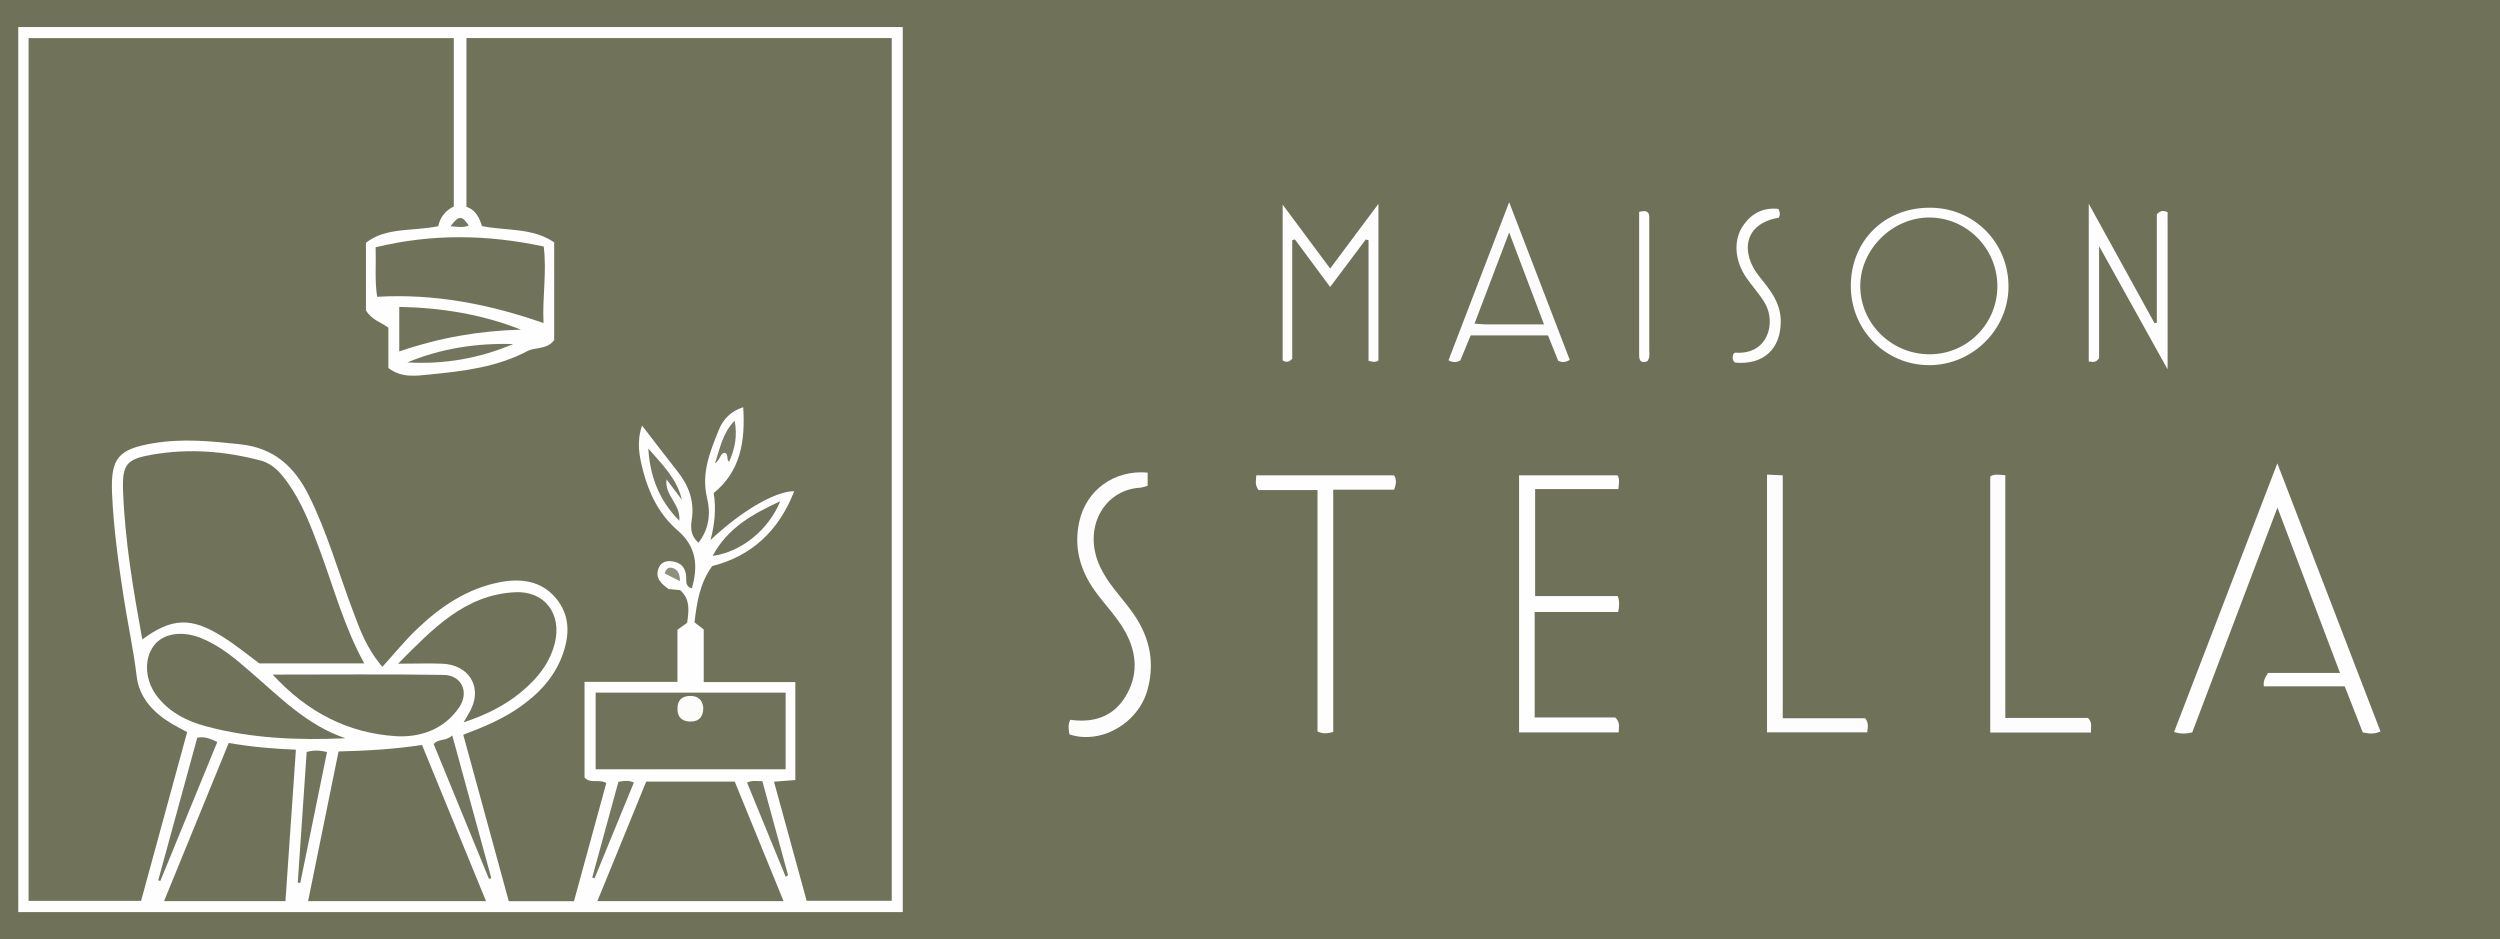 <?xml version="1.0" encoding="UTF-8"?><svg id="Calque_1" xmlns="http://www.w3.org/2000/svg" viewBox="0 0 227.36 85.41"><rect x="0" y="0" width="227.36" height="85.41" fill="#333333" stroke="none"/><defs><style>.cls-1{fill:#fefefe;}.cls-1,.cls-2,.cls-3,.cls-4,.cls-5,.cls-6,.cls-7,.cls-8,.cls-9,.cls-10,.cls-11,.cls-12,.cls-13,.cls-14,.cls-15,.cls-16{stroke-width:0px;}.cls-2{fill:#fcfcfb;}.cls-3{fill:#72745c;}.cls-4{fill:#6f7159;}.cls-5{fill:#fdfcfc;}.cls-6{fill:#71735b;}.cls-7{fill:#70725a;}.cls-8{fill:#75765f;}.cls-9{fill:#787963;}.cls-10{fill:#fdfdfc;}.cls-11{fill:#908f7d;}.cls-12{fill:#72745d;}.cls-13{fill:#71735c;}.cls-14{fill:#74765f;}.cls-15{fill:#74755e;}.cls-16{fill:#fdfdfd;}</style></defs><path class="cls-4" d="m229.88,86.8c-.51,0-1.02.01-1.52.01-75.8,0-151.6,0-227.41,0-.51,0-1.02,0-1.52-.01,0-.2-.03-.39-.03-.59,0-29.34,0-58.68,0-88.02v-.64c.54-.14.98-.1,1.39-.1,76.07,0,152.13,0,228.2,0,.3,0,.59,0,.89,0,.01.2.03.39.03.59,0,29.39,0,58.77,0,88.16,0,.2-.02.39-.03.59Z"/><path class="cls-1" d="m207.12,46.16c-2.68,7.06-5.22,13.76-7.75,20.45-.55.13-1.04.15-1.65-.04,3.09-8.05,6.18-16.07,9.39-24.43,3.21,8.34,6.29,16.35,9.38,24.38-.59.27-1.07.2-1.61.09-.53-1.36-1.07-2.74-1.64-4.19h-7.36c-.07-.5.13-.82.38-1.22h6.55c-1.89-5-3.73-9.84-5.69-15.04Z"/><path class="cls-1" d="m139.61,54.21h7.51c.19.5.15.91.04,1.45h-7.59v9.59h7.33c.49.49.3.89.31,1.36h-9.06v-23.38h8.96c.22.4.11.76.07,1.25h-7.57v9.72Z"/><path class="cls-16" d="m104.37,42.97v1.21c-.27.07-.5.17-.74.18-3.23.21-5.2,3.68-3.6,7.15.69,1.5,1.83,2.66,2.8,3.96,1.61,2.15,2.25,4.5,1.56,7.16-.81,3.13-4.24,5.11-7.13,4.16-.08-.44-.15-.88.07-1.33,2.06.29,3.84-.23,4.98-2.04,1.21-1.92,1.12-3.95.05-5.92-.74-1.36-1.84-2.46-2.74-3.7-1.38-1.91-1.98-3.99-1.47-6.34.62-2.87,3.16-4.75,6.22-4.48Z"/><path class="cls-16" d="m160.7,43.16c.5.02.9.04,1.43.07v22.09h7.5c.34.45.24.82.18,1.28h-9.11v-23.44Z"/><path class="cls-16" d="m182.38,65.29h7.51c.44.45.23.86.28,1.33h-9.17v-23.29c.41-.26.83-.14,1.37-.11v22.07Z"/><path class="cls-1" d="m121.25,66.57c-.58.14-.93.19-1.43-.05v-21.95h-5.36c-.38-.51-.22-.89-.21-1.34h12.53c.25.4.2.78.01,1.3h-5.54v22.04Z"/><path class="cls-16" d="m168.32,25.98c.02-4.1,3.06-7.1,7.2-7.09,4.02,0,7.17,3.19,7.14,7.22-.03,3.88-3.28,7.09-7.2,7.1-3.99,0-7.15-3.2-7.14-7.23Z"/><path class="cls-16" d="m190.9,22.38v10.18c-.27.44-.57.37-.94.31v-14.34c2.1,3.81,4.04,7.33,5.98,10.86.07-.01.14-.03.21-.04v-9.86c.36-.39.63-.34.98-.2v14.3c-2.11-3.81-4.08-7.34-6.22-11.19Z"/><path class="cls-16" d="m120.98,24.41c1.46-1.96,2.83-3.8,4.38-5.87v14.24c-.27.2-.51.13-.9.04v-10.97c-.08-.02-.17-.05-.25-.07-1.05,1.4-2.1,2.81-3.24,4.32-1.12-1.51-2.16-2.92-3.21-4.33-.08.03-.16.06-.24.08v10.78c-.33.33-.55.34-.87.15v-14.17c1.51,2.03,2.87,3.86,4.32,5.81Z"/><path class="cls-5" d="m142.76,32.73c-.43.25-.71.23-1.05.09-.29-.73-.6-1.49-.93-2.32h-7.03c-.3.74-.63,1.53-.94,2.28-.37.19-.68.21-1.08-.01,1.8-4.69,3.61-9.39,5.52-14.38,1.9,4.94,3.69,9.61,5.51,14.34Z"/><path class="cls-10" d="m161.74,19c.16.34.16.57.03.8-3.16.52-3.54,3.15-1.76,5.36.97,1.2,1.94,2.38,1.94,4.06,0,2.53-1.57,3.98-4.14,3.76-.3-.2-.24-.48-.18-.77.06-.05.13-.14.18-.14,2.98.23,3.76-2.74,2.68-4.53-.47-.78-1.09-1.47-1.62-2.21-1.14-1.61-1.27-3.54-.29-4.89.75-1.05,1.78-1.59,3.16-1.44Z"/><path class="cls-1" d="m149.07,19.27c.7-.18.92,0,.92.5,0,4.02,0,8.04,0,12.06,0,.32.08.66-.16,1.01-.48.2-.76.06-.76-.51,0-4.34,0-8.68,0-13.05Z"/><path class="cls-7" d="m181.65,26c.01,3.43-2.72,6.2-6.13,6.22-3.47.02-6.32-2.76-6.34-6.18-.02-3.35,2.93-6.28,6.31-6.26,3.38.02,6.15,2.82,6.16,6.23Z"/><path class="cls-7" d="m140.42,29.5c-1.87,0-3.61,0-5.34,0-.28,0-.56-.04-.98-.07,1.04-2.73,2.04-5.38,3.15-8.29,1.11,2.92,2.12,5.58,3.17,8.37Z"/><path class="cls-1" d="m82.1,2.46v80.49H1.66V2.46h80.45Z"/><path class="cls-7" d="m34.78,60.65c-1.48-1.73-2.05-3.42-2.68-5.08-1.33-3.52-2.34-7.17-4.04-10.56-1.3-2.59-3.17-4.27-6.17-4.6-2.65-.29-5.29-.55-7.95-.1-3.17.53-3.89,1.34-3.75,4.56.14,3.15.57,6.28,1.05,9.4.37,2.42.9,4.8,1.19,7.24.24,2,1.57,3.34,3.24,4.34.39.23.8.43,1.35.73-1.39,5.1-2.78,10.2-4.19,15.35H2.6V3.47h38.67v15.31c-.68.31-1.25.94-1.41,1.79-2.31.48-4.76.07-6.58,1.51v6.14c.53.89,1.32,1.05,2.04,1.58v3.67c1.22.92,2.52.71,3.72.59,3.05-.3,6.11-.65,8.9-2.12.75-.4,1.78-.11,2.46-1.01v-8.89c-2-1.36-4.34-1.03-6.57-1.48-.23-.76-.59-1.5-1.41-1.75V3.46h38.68v78.46h-7.74c-.97-3.54-1.96-7.15-2.97-10.83.67-.05,1.24-.1,1.94-.15v-8.91h-8.33v-4.78c-.28-.22-.57-.44-.84-.65.22-1.79.45-3.51,1.61-5.12,3.56-.9,6.06-3.19,7.46-6.81-1.75,0-4.83,1.82-7.61,4.44.39-1.48.51-2.84.29-4.27,2.44-1.99,2.88-4.7,2.68-7.81-1.12.37-1.82,1.08-2.21,2.05-.8,1.99-1.63,3.95-1.07,6.24.33,1.35.18,2.81-.79,4.03-.69-.58-.73-1.32-.61-2.07.26-1.68-.26-3.1-1.29-4.4-1.05-1.33-2.07-2.68-3.23-4.18-.53,1.54-.23,2.87.1,4.14.54,2.08,1.48,3.97,3.15,5.41,1.7,1.46,1.87,3.23,1.28,5.26-.48-.15-.52-.48-.51-.8.02-.85-.27-1.47-1.17-1.64-.57-.11-1.12,0-1.35.62-.33.89.24,1.39.92,1.88.33.03.7.07,1.05.1.91.82.8,1.85.63,2.97-.24.17-.53.38-.88.63v4.74h-8.45v8.7c.55.61,1.32.1,1.98.5-.97,3.56-1.95,7.14-2.94,10.75h-5.93c-1.37-5.02-2.75-10.04-4.14-15.14,1.8-.68,3.52-1.39,5.06-2.46,1.82-1.26,3.28-2.8,4.02-4.94.62-1.8.6-3.54-.68-5.05-1.33-1.56-3.16-1.78-5.03-1.43-3,.57-5.44,2.22-7.6,4.29-1.08,1.03-2.02,2.2-3.14,3.43Z"/><path class="cls-7" d="m33.13,60.33h-9.55c-1.11-.82-2.17-1.7-3.33-2.42-2.87-1.81-4.62-1.73-7.31.24-.82-4.51-1.59-9-1.75-13.56-.08-2.37.33-2.84,2.63-3.24,3.33-.58,6.62-.33,9.88.53,1.12.3,1.82,1.12,2.46,2.01,1.34,1.88,2.14,4.02,2.93,6.16,1.27,3.41,2.2,6.94,4.04,10.29Z"/><path class="cls-7" d="m44.2,81.95h-16.18c.93-4.57,1.84-9.05,2.77-13.61,2.52-.06,5-.2,7.59-.59,1.93,4.72,3.86,9.41,5.82,14.2Z"/><path class="cls-7" d="m71.26,81.95h-16.93c1.49-3.66,2.96-7.24,4.44-10.87h8.05c1.47,3.58,2.93,7.17,4.44,10.87Z"/><path class="cls-7" d="m20.81,67.57c2.03.35,4.01.53,6.1.61-.32,4.65-.63,9.19-.95,13.77h-11.04c1.97-4.82,3.92-9.57,5.88-14.38Z"/><path class="cls-7" d="m71.45,69.96h-17.28v-6.97h17.28v6.97Z"/><path class="cls-7" d="m34.3,26.99c-.23-1.44-.09-2.88-.14-4.5,5.12-1.25,10.18-1.17,15.29-.07.29,2.4-.14,4.63-.02,6.96-4.96-1.73-9.92-2.69-15.12-2.39Z"/><path class="cls-7" d="m42.17,65.68c.32-.57.55-.92.72-1.29.92-2.04-.32-3.94-2.67-4.03-1.23-.05-2.47,0-4.02,0,3.17-3.18,6.06-6.26,10.63-6.5,2.72-.14,4.28,1.98,3.63,4.62-.38,1.55-1.26,2.79-2.39,3.86-1.62,1.54-3.54,2.57-5.9,3.35Z"/><path class="cls-7" d="m31.43,67.14c-4.32.19-8.58.03-12.74-1.1-1.67-.45-3.18-1.21-4.3-2.58-1.19-1.45-1.36-3.44-.41-4.73.84-1.13,2.56-1.41,4.33-.69,1.69.68,3.05,1.83,4.4,3,2.7,2.32,5.19,4.92,8.73,6.11Z"/><path class="cls-7" d="m24.81,61.35c5.35,0,10.45-.05,15.54.03,1.64.02,2.35,1.58,1.4,2.96-1.37,2.01-3.56,2.75-5.76,2.61-4.33-.28-8.03-2.16-11.19-5.6Z"/><path class="cls-6" d="m47.38,29.98c-3.76.1-7.39.72-11.07,1.98v-4.05c3.78.07,7.49.66,11.07,2.07Z"/><path class="cls-12" d="m14.39,80.06c1.18-4.33,2.37-8.65,3.55-12.97.68-.14,1.2.1,1.82.39-1.73,4.22-3.45,8.43-5.18,12.64-.06-.02-.12-.04-.19-.06Z"/><path class="cls-12" d="m44.47,79.93c-1.68-4.08-3.35-8.17-5.03-12.26.46-.53,1.13-.24,1.69-.79,1.23,4.49,2.39,8.74,3.55,12.98-.07.02-.14.04-.21.07Z"/><path class="cls-3" d="m27.08,80.27c.27-3.95.54-7.89.81-11.88.62-.18,1.17-.16,1.85,0-.81,3.99-1.62,7.95-2.43,11.9-.08,0-.16-.02-.24-.03Z"/><path class="cls-13" d="m64.81,50.56c1.38-2.59,3.66-3.81,6.15-4.98-1.06,2.6-3.52,4.61-6.15,4.98Z"/><path class="cls-15" d="m37.04,32.96c3.09-1.28,6.31-1.77,9.63-1.67-3.08,1.31-6.29,1.86-9.63,1.67Z"/><path class="cls-8" d="m56.23,71.1c.53-.09.94-.15,1.42.06-1.2,2.91-2.39,5.82-3.58,8.72-.07-.02-.14-.05-.21-.07.79-2.89,1.58-5.77,2.38-8.71Z"/><path class="cls-14" d="m71.45,79.73c-1.17-2.86-2.34-5.71-3.51-8.56.47-.23.88-.11,1.39-.13.78,2.87,1.56,5.71,2.34,8.56-.07.04-.15.09-.22.13Z"/><path class="cls-14" d="m58.96,40.79c1.22,1.42,2.61,2.72,3.05,4.66-.46-.62-.93-1.23-1.39-1.85-.21,1.47,1.31,2.24,1.16,3.76-1.85-1.86-2.67-4.06-2.82-6.57Z"/><path class="cls-9" d="m66.3,42c-.28-.28,0-.68-.39-.83-.44.07-.36.6-.89.98.49-1.45.68-2.75,1.79-3.89.27,1.4.02,2.55-.5,3.74Z"/><path class="cls-8" d="m40.97,20.58c.74-1,1.05-1,1.66-.07-.51.22-1.03.11-1.66.07Z"/><path class="cls-11" d="m61.84,52.85c-.54-.27-.95-.48-1.38-.69.08-.37.3-.62.68-.51.48.13.7.51.7,1.21Z"/><path class="cls-2" d="m63.96,64.36c0,.78-.34,1.24-1.1,1.26-.78.02-1.26-.35-1.25-1.18,0-.75.4-1.14,1.15-1.15.75-.01,1.13.39,1.2,1.07Z"/></svg>